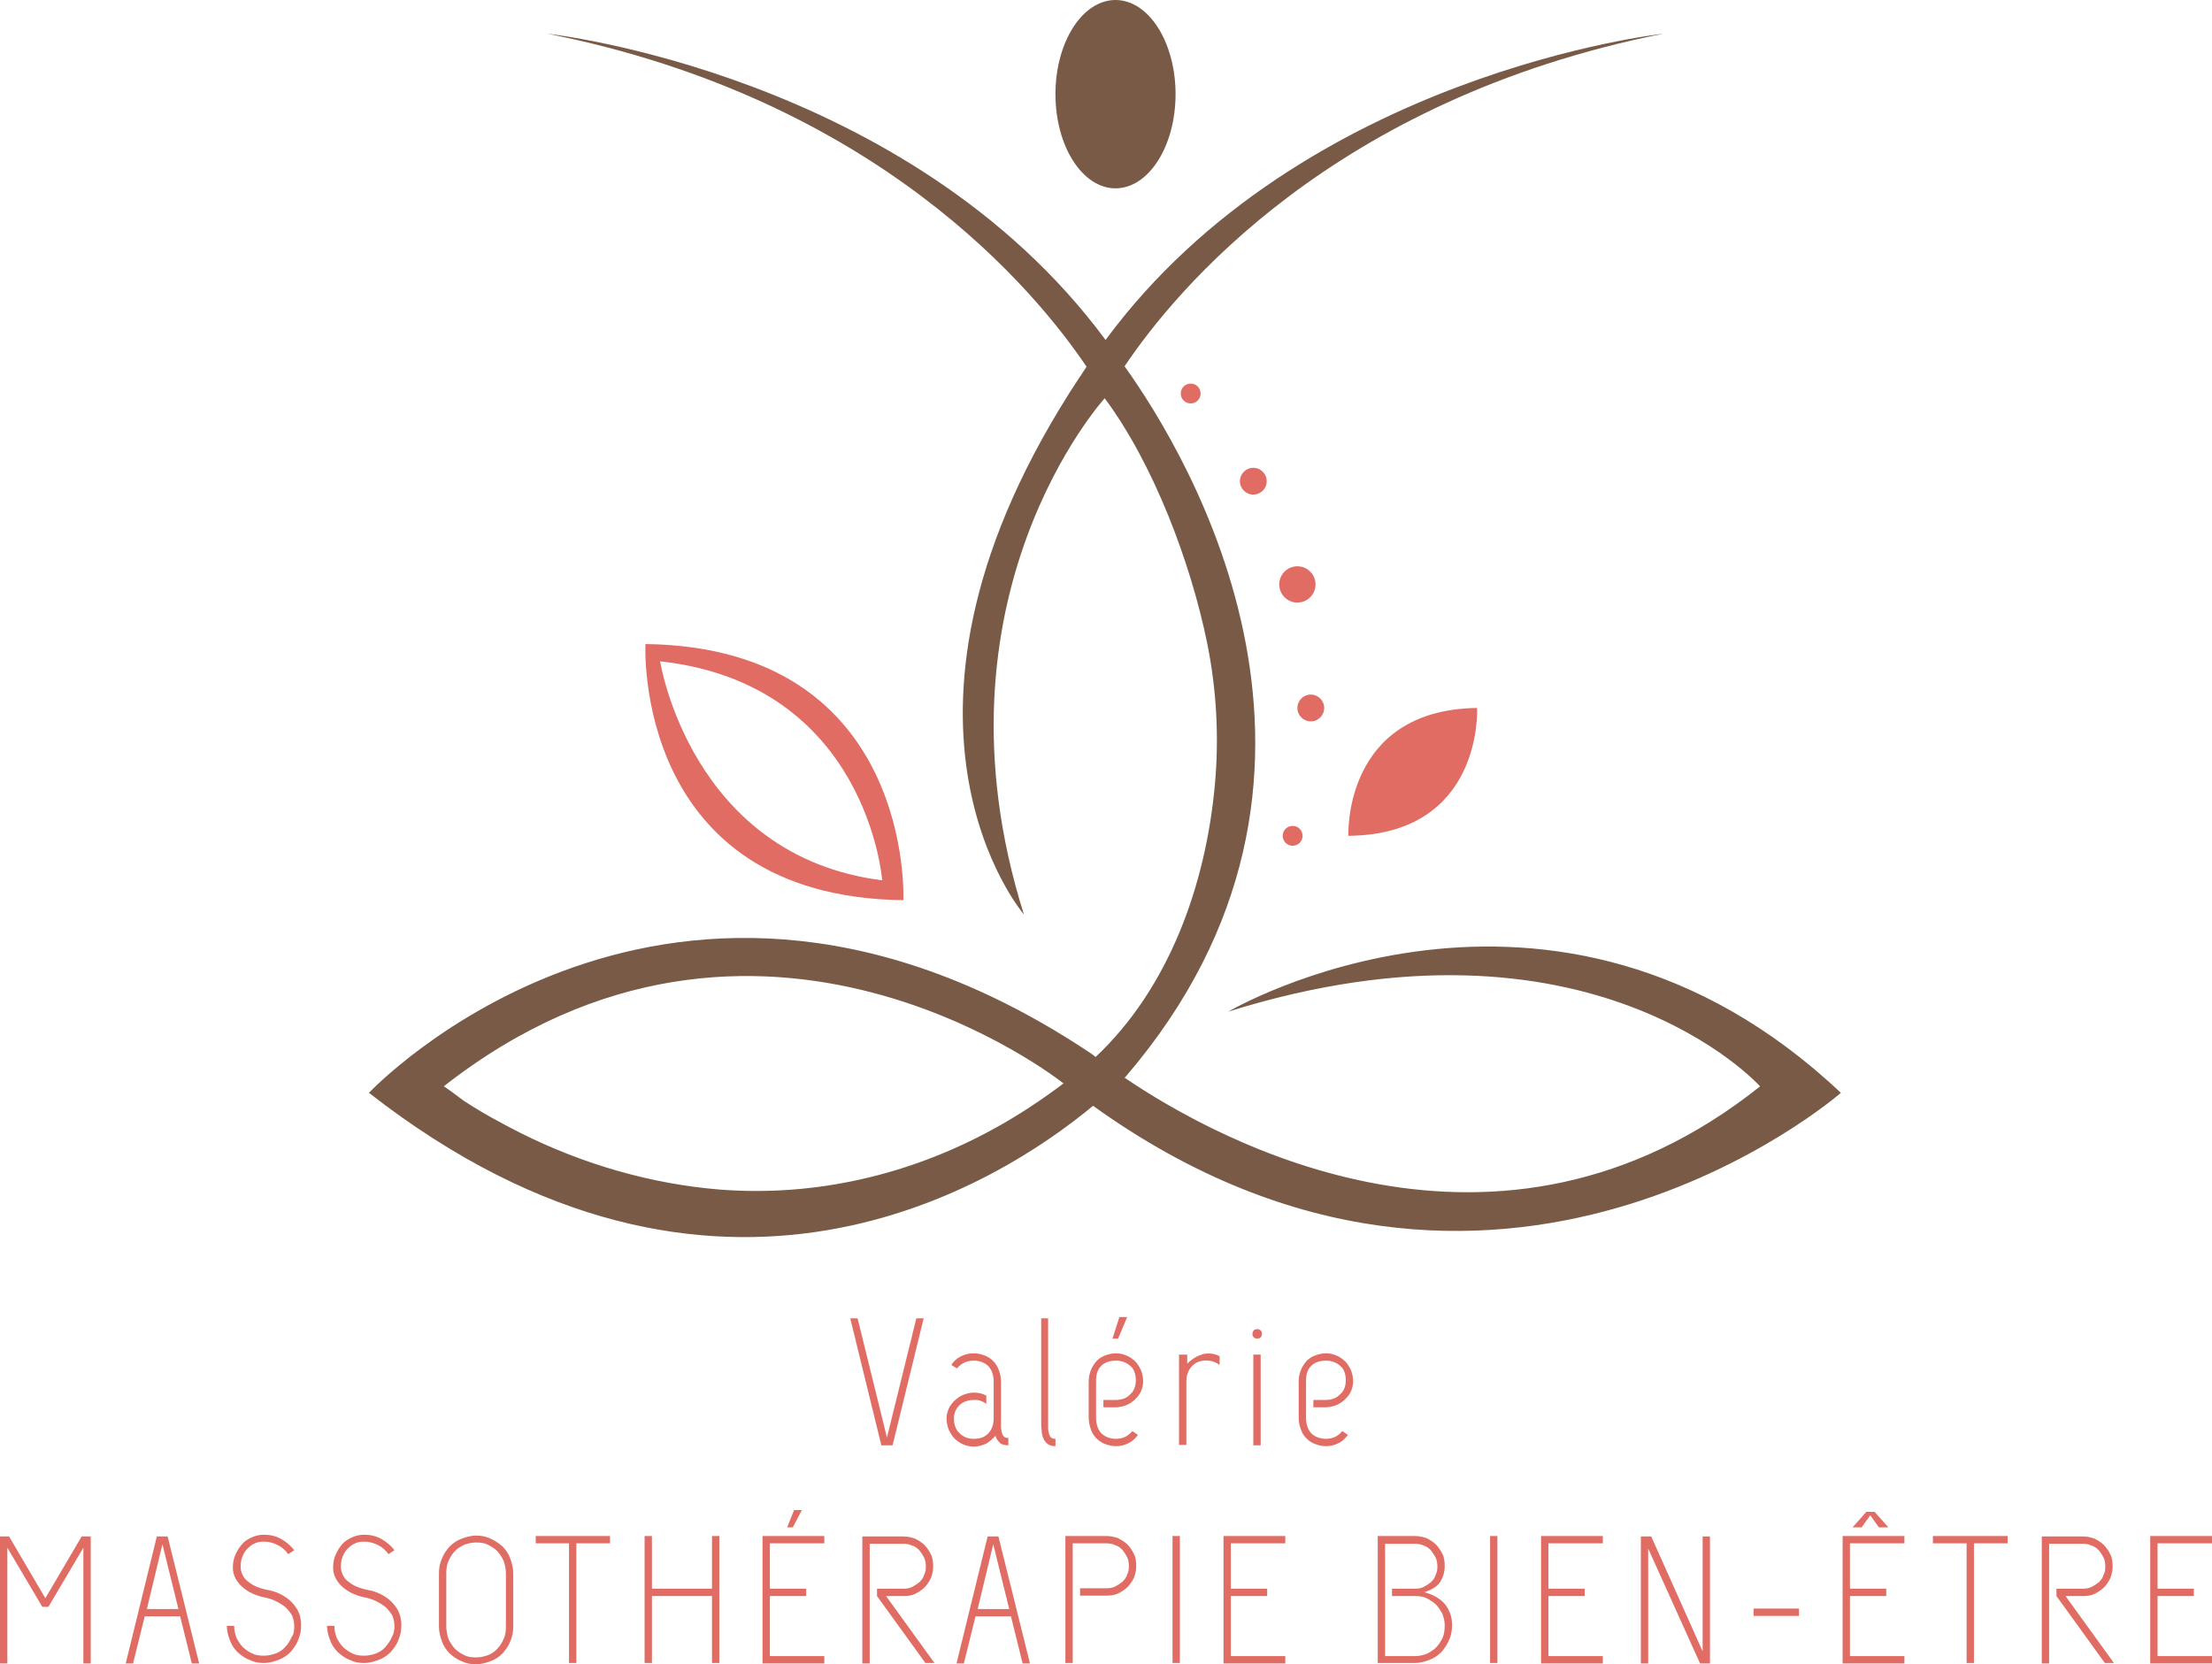 <svg xmlns="http://www.w3.org/2000/svg" id="Calque_1" x="0" y="0" viewBox="0 0 512 385.3" style="enable-background:new 0 0 512 385.3" xml:space="preserve"><style>.st0{fill:#785a46}.st1{fill:#e16c63}</style><path class="st0" d="M426.1 253c-66.8-63-141.8-18.8-141.8-18.8 84-26.3 123.1 17.3 123.1 17.3-60.7 48.4-125.4 12.7-147.1-2l.3-.3c59.3-69.2 14.8-143.3-.3-164.4C272.1 67.2 308.6 23 385 7.8c0 0-83.5 9.1-129.1 70.9C210.2 16.9 126.7 7.8 126.7 7.8c76.5 15.2 113 59.6 124.8 77.1-.3.5-.7 1-1 1.5-.1.2-.2.3-.3.5-.1.1-.2.3-.3.4-52.1 78.9-12.9 124.4-12.9 124.4-23.2-73.5 18.7-119.5 18.7-119.5 11.3 15.2 19.9 38 23.7 56.6 2.2 10.8 2.8 21.9 1.8 32.9-2.1 23-10.5 46.9-27.6 63-.6-.5-.9-.7-.9-.7-97.5-65.3-167.3 9-167.3 9 80.7 63 146.2 20.8 167.6 3 93.1 66.9 173.1-3 173.1-3zm-196.2 8.4c-19.3 10.6-41.2 15.7-63.2 14-16.1-1.3-31.8-5.9-46.2-13.1-4.5-2.3-9-4.7-13.2-7.5-.3-.2-4.5-3.4-4.6-3.3 72.8-57 143.3-.8 143.3-.8.1 0 .1.1.2.1-5.2 3.9-10.6 7.5-16.3 10.6z"></path><ellipse class="st0" cx="258.2" cy="21.8" rx="13.9" ry="21.8"></ellipse><path class="st1" d="M149.4 149.1c62.3.8 59.7 59.3 59.7 59.3-62.7-.8-59.7-59.3-59.7-59.3zm54.8 54.7s-3.4-45.4-51.4-50.7c0 .1 7.1 45.1 51.4 50.7zM341.9 163.9c-31.1.4-29.8 29.6-29.8 29.6 31.3-.3 29.8-29.6 29.8-29.6z"></path><circle class="st1" cx="275.6" cy="91.1" r="2.3"></circle><circle class="st1" cx="299.2" cy="193.5" r="2.3"></circle><circle class="st1" cx="290.1" cy="111.4" r="3.1"></circle><circle class="st1" cx="303.4" cy="163.9" r="3.1"></circle><circle class="st1" cx="300.3" cy="135.3" r="4.2"></circle><path class="st1" d="m204 334.6-7.2-29.4h1.7l6.8 27.6 6.8-27.6h1.7l-7.2 29.4H204zM228.3 325c-.4-.3-.8-.5-1.3-.7-.5-.2-1-.2-1.6-.2-1.3 0-2.5.4-3.3 1.2s-1.3 1.8-1.3 3c0 1.5.4 2.7 1.3 3.5.9.9 2 1.3 3.3 1.3 1.4 0 2.6-.4 3.4-1.3.8-.9 1.2-2 1.2-3.5v-8.4c0-1.5-.4-2.7-1.2-3.6-.8-.8-2-1.3-3.4-1.3-1.6 0-2.9.6-3.9 1.8l-1.3-.8c.5-.8 1.2-1.5 2.2-2 1-.5 2-.7 3-.7.9 0 1.7.2 2.5.5s1.4.7 2 1.3c.6.6 1 1.3 1.3 2.1.3.8.5 1.7.5 2.7v10.3c0 .6.1 1 .2 1.5.1.4.3.7.5.9.2.2.6.3 1 .3v1.7c-.9 0-1.6-.2-2-.6s-.8-.9-1-1.6c-.6.7-1.3 1.3-2.1 1.8-.9.4-1.8.7-2.9.7-.9 0-1.7-.2-2.4-.5-.8-.3-1.4-.8-2-1.3-.6-.6-1-1.3-1.4-2.1-.3-.8-.5-1.7-.5-2.6 0-.8.2-1.6.5-2.3.3-.7.8-1.3 1.4-1.9.6-.5 1.2-1 2-1.3.8-.3 1.6-.5 2.4-.5 1.1 0 2 .2 2.9.7v1.9zM240.9 305.2h1.7v25.3c0 .5.1 1 .2 1.4.1.4.3.7.5.9.2.2.6.3 1 .3v1.7c-.8 0-1.4-.2-1.8-.5-.4-.3-.8-.8-1-1.3-.2-.5-.4-1.2-.4-1.9-.1-.7-.1-1.6-.1-2.6v-23.3zM255.4 324.1h2.9c1.3 0 2.5-.4 3.3-1.3.9-.8 1.3-1.9 1.3-3.2 0-1.5-.4-2.7-1.3-3.4-.9-.8-2-1.2-3.3-1.2-1.4 0-2.6.4-3.4 1.2-.8.8-1.2 1.9-1.2 3.4v8.6c0 1.5.4 2.7 1.2 3.6.8.8 2 1.3 3.4 1.3 1.6 0 2.8-.6 3.8-1.8l1.3.9c-.6.8-1.3 1.5-2.2 1.9-.9.5-1.9.7-2.9.7-.9 0-1.7-.2-2.5-.5s-1.4-.7-2-1.3c-.6-.6-1-1.2-1.3-2.1-.3-.8-.5-1.7-.5-2.7v-8.4c0-1 .2-1.8.5-2.6s.8-1.5 1.3-2.1c.6-.6 1.2-1 2-1.3.8-.3 1.6-.5 2.5-.5.9 0 1.7.2 2.4.5.8.3 1.4.8 2 1.3.6.6 1 1.3 1.4 2.1.3.8.5 1.7.5 2.6 0 .8-.2 1.6-.5 2.3-.3.7-.8 1.3-1.4 1.9-.6.5-1.2 1-2 1.3-.8.3-1.6.5-2.4.5h-2.9v-1.7zm2.1-14.2 1.6-5h1.8l-2.1 5h-1.3zM273.1 313.6h1.7v2.1c1.1-1.1 2.3-1.8 3.6-2.2 1.3-.3 2.7-.2 3.9.5v2c-.8-.6-1.6-.9-2.5-1-.9-.1-1.7 0-2.5.3s-1.4.9-1.9 1.6c-.5.8-.8 1.7-.8 2.8v14.8h-1.7v-20.9zM289.9 308.8c0-.3.1-.6.3-.8.2-.2.4-.3.8-.3.3 0 .6.1.8.3.2.2.3.4.3.8 0 .3-.1.6-.3.8-.2.2-.4.3-.8.3-.3 0-.6-.1-.8-.3-.2-.2-.3-.5-.3-.8zm.2 25.8v-21h1.7v21h-1.7zM304 324.1h2.9c1.3 0 2.4-.4 3.3-1.3.9-.8 1.3-1.9 1.3-3.2 0-1.5-.4-2.7-1.3-3.4-.9-.8-2-1.2-3.3-1.2-1.4 0-2.6.4-3.4 1.2-.8.8-1.2 1.9-1.2 3.4v8.6c0 1.5.4 2.7 1.2 3.6.8.8 2 1.3 3.4 1.3 1.6 0 2.8-.6 3.8-1.8l1.3.9c-.6.8-1.3 1.5-2.2 1.9-.9.5-1.9.7-2.9.7-.9 0-1.7-.2-2.5-.5s-1.4-.7-2-1.3c-.6-.6-1-1.2-1.3-2.1-.3-.8-.5-1.7-.5-2.7v-8.4c0-1 .2-1.8.5-2.6s.8-1.5 1.3-2.1c.6-.6 1.2-1 2-1.3.8-.3 1.6-.5 2.5-.5.9 0 1.7.2 2.4.5.8.3 1.4.8 2 1.3.6.6 1 1.3 1.4 2.1.3.8.5 1.7.5 2.6 0 .8-.2 1.6-.5 2.3-.3.7-.8 1.3-1.4 1.9-.6.5-1.2 1-2 1.3-.8.3-1.6.5-2.4.5H304v-1.7zM19.3 358.3 11.2 372H9.8l-8.1-13.7v26.8H0v-29.4h2.1l8.4 14.3 8.4-14.3H21v29.4h-1.7v-26.8zM46.1 385.1h-1.7l-2.7-10.9h-8.2l-2.7 10.9h-1.7l7.2-29.4h2.5l7.3 29.4zM34 372.5h7.3l-3.7-15-3.6 15zM68.1 376.4c0-.9-.2-1.7-.5-2.4-.4-.7-.9-1.3-1.5-1.9-.6-.5-1.4-1-2.2-1.4-.8-.4-1.7-.7-2.7-.9-1-.2-1.9-.5-2.8-.9-.9-.4-1.6-.9-2.3-1.5-.7-.6-1.2-1.3-1.6-2-.4-.8-.6-1.6-.6-2.5 0-1.1.2-2.1.6-3 .4-.9.9-1.7 1.5-2.4s1.4-1.2 2.3-1.6c.9-.4 1.8-.6 2.8-.6 1.4 0 2.8.3 4 1 1.2.7 2.2 1.5 3 2.6l-1.4.9c-.6-.9-1.4-1.6-2.4-2.1s-2-.8-3.2-.8c-.8 0-1.5.1-2.1.4-.7.3-1.2.7-1.7 1.2s-.9 1.1-1.2 1.9c-.3.7-.4 1.5-.4 2.4 0 .7.2 1.3.5 1.9.3.6.7 1.1 1.3 1.5.5.4 1.1.8 1.8 1.1s1.4.5 2.2.7c1.2.2 2.3.5 3.3 1s1.9 1.1 2.6 1.8c.7.7 1.3 1.5 1.7 2.4.4.9.6 1.9.6 3 0 1.3-.2 2.4-.7 3.5-.4 1.1-1.1 2-1.8 2.8-.8.8-1.7 1.4-2.8 1.8-1.1.4-2.2.7-3.3.7-1.2 0-2.3-.2-3.3-.7-1.1-.4-2-1.1-2.8-1.8-.8-.8-1.4-1.7-1.8-2.8-.4-1-.7-2.2-.7-3.3h1.7c0 1 .2 1.8.5 2.7.4.8.9 1.6 1.5 2.2.6.6 1.4 1.1 2.2 1.5.8.4 1.7.5 2.7.5s1.8-.2 2.7-.5c.8-.3 1.6-.8 2.2-1.5.6-.6 1.1-1.4 1.5-2.3.5-.6.6-1.5.6-2.6zM91.3 376.4c0-.9-.2-1.7-.5-2.4-.4-.7-.9-1.3-1.5-1.9-.6-.5-1.4-1-2.2-1.4-.8-.4-1.7-.7-2.7-.9-1-.2-1.9-.5-2.8-.9-.9-.4-1.6-.9-2.3-1.5-.7-.6-1.2-1.3-1.6-2-.4-.8-.6-1.6-.6-2.5 0-1.1.2-2.1.6-3 .4-.9.9-1.7 1.5-2.4s1.4-1.2 2.3-1.6c.9-.4 1.8-.6 2.8-.6 1.4 0 2.8.3 4 1 1.2.7 2.2 1.5 3 2.6l-1.4.9c-.6-.9-1.4-1.6-2.4-2.1s-2-.8-3.2-.8c-.8 0-1.5.1-2.1.4-.7.3-1.2.7-1.7 1.2s-.9 1.1-1.2 1.9c-.3.7-.4 1.5-.4 2.4 0 .7.2 1.3.5 1.9.3.6.7 1.1 1.3 1.5.5.4 1.1.8 1.8 1.1.7.3 1.4.5 2.2.7 1.2.2 2.3.5 3.3 1s1.9 1.1 2.6 1.8c.7.7 1.3 1.5 1.7 2.4.4.9.6 1.9.6 3 0 1.3-.2 2.4-.7 3.5-.4 1.1-1.1 2-1.8 2.8-.8.8-1.7 1.4-2.8 1.8-1.1.4-2.2.7-3.3.7-1.2 0-2.3-.2-3.3-.7-1.1-.4-2-1.1-2.8-1.8-.8-.8-1.4-1.7-1.8-2.8-.4-1-.7-2.2-.7-3.3h1.7c0 1 .2 1.8.5 2.7.4.8.9 1.6 1.5 2.2.6.6 1.4 1.1 2.2 1.5.8.4 1.7.5 2.7.5 1 0 1.8-.2 2.7-.5.8-.3 1.6-.8 2.2-1.5s1.1-1.4 1.5-2.3c.4-.6.6-1.5.6-2.6zM101.6 364.3c0-1.3.2-2.4.7-3.5.4-1.1 1.1-2 1.8-2.8.8-.8 1.7-1.4 2.8-1.8 1.1-.4 2.2-.7 3.3-.7 1.2 0 2.3.2 3.3.7 1 .4 2 1.1 2.8 1.8.8.8 1.4 1.7 1.8 2.8.4 1.1.7 2.2.7 3.5v12.2c0 1.3-.2 2.4-.7 3.5-.4 1.1-1.1 2-1.8 2.8-.8.8-1.7 1.4-2.8 1.8-1.1.4-2.2.7-3.3.7-1.2 0-2.3-.2-3.3-.7-1.1-.4-2-1.1-2.8-1.8-.8-.8-1.4-1.7-1.8-2.8-.4-1.1-.7-2.2-.7-3.5v-12.2zm15.5 0c0-1-.2-2-.5-2.9-.4-.9-.9-1.6-1.5-2.3-.6-.6-1.4-1.1-2.2-1.5-.8-.4-1.7-.5-2.7-.5-1 0-1.8.2-2.7.5-.8.4-1.6.8-2.2 1.5-.6.6-1.1 1.4-1.5 2.3-.4.9-.5 1.8-.5 2.9v12.2c0 1 .2 2 .5 2.9.4.9.9 1.6 1.5 2.3.6.6 1.4 1.1 2.2 1.5.8.4 1.7.5 2.7.5 1 0 1.8-.2 2.7-.5.8-.3 1.6-.8 2.2-1.5.6-.6 1.1-1.4 1.5-2.3.4-.9.5-1.8.5-2.9v-12.2zM124 355.6h17.2v1.7h-7.8V385h-1.7v-27.7H124v-1.7zM149.2 355.6h1.7v12.2h13.9v-12.2h1.7V385h-1.7v-15.5h-13.9V385h-1.7v-29.4zM176.5 355.6h14.3v1.7h-12.6v10.5h8.4v1.7h-8.4v13.9h12.6v1.7h-14.3v-29.5zm5.7-2 1.6-4h1.8l-2.1 4h-1.3zM203 367.8h6.1c.7 0 1.4-.1 2-.4.6-.3 1.2-.7 1.7-1.1.5-.5.9-1 1.1-1.7.3-.6.4-1.2.4-1.8 0-.9-.1-1.6-.4-2.2s-.7-1.2-1.1-1.7c-.5-.5-1-.9-1.7-1.1-.6-.3-1.3-.4-2-.4h-7.8v27.7h-1.7v-29.4h9.5c1 0 1.8.2 2.7.5.8.4 1.6.9 2.2 1.5.6.6 1.1 1.4 1.5 2.2.4.8.5 1.8.5 2.9 0 .8-.2 1.6-.5 2.5-.4.8-.9 1.6-1.5 2.2-.6.6-1.4 1.1-2.2 1.5-.8.4-1.7.5-2.7.5h-4l11.2 15.5h-2.1L203 369.5v-1.7zM238.4 385.1h-1.7l-2.7-10.9h-8.2l-2.7 10.9h-1.7l7.2-29.4h2.5l7.3 29.4zm-12.1-12.6h7.3l-3.7-15-3.6 15zM248.3 357.3V385h-1.7v-29.4h9.5c1 0 1.8.2 2.7.5.8.4 1.6.9 2.2 1.5s1.1 1.4 1.5 2.2c.4.8.5 1.8.5 2.9 0 .8-.2 1.6-.5 2.5-.4.8-.9 1.6-1.5 2.2-.6.6-1.4 1.1-2.2 1.5-.8.4-1.7.5-2.7.5H250v-1.7h6.1c.7 0 1.4-.1 2-.4.6-.3 1.2-.7 1.7-1.1.5-.5.9-1 1.1-1.7.3-.6.4-1.2.4-1.8 0-.9-.1-1.6-.4-2.2-.3-.6-.7-1.2-1.1-1.7-.5-.5-1-.9-1.7-1.1-.6-.3-1.3-.4-2-.4h-7.8zM271.4 355.6h1.7V385h-1.7v-29.4zM283.2 355.6h14.3v1.7h-12.6v10.5h8.4v1.7h-8.4v13.9h12.6v1.7h-14.3v-29.5zM329.7 368.6c2.4.7 4 1.7 5 3.1 1 1.4 1.4 2.9 1.4 4.5 0 1.3-.2 2.5-.7 3.5-.4 1-1.1 2-1.8 2.8-.8.8-1.7 1.4-2.8 1.8-1 .4-2.2.7-3.3.7h-8.6v-29.4h8.6c1 0 1.8.2 2.7.5.8.4 1.6.9 2.2 1.5s1.1 1.4 1.5 2.2c.4.8.5 1.8.5 2.9 0 1.1-.3 2.2-.9 3.3-.6 1.1-1.9 2-3.8 2.6zm4.7 7.6c0-.8-.2-1.6-.5-2.5-.4-.8-.9-1.6-1.5-2.2s-1.4-1.1-2.2-1.5c-.8-.4-1.7-.5-2.7-.5h-5.3v-1.7h5.3c.7 0 1.4-.1 2-.4.6-.3 1.2-.7 1.7-1.1.5-.5.9-1 1.1-1.7.3-.6.4-1.2.4-1.8 0-.9-.1-1.6-.4-2.2-.3-.6-.7-1.2-1.1-1.7-.5-.5-1-.9-1.7-1.1-.6-.3-1.3-.4-2-.4h-6.9v26h6.9c1 0 1.8-.2 2.7-.5.8-.4 1.6-.9 2.2-1.5.6-.6 1.1-1.4 1.5-2.2.4-.9.5-1.9.5-3zM344.9 355.6h1.7V385h-1.7v-29.4zM356.7 355.6H371v1.7h-12.6v10.5h8.4v1.7h-8.4v13.9H371v1.7h-14.3v-29.5zM381.5 358.5v26.6h-1.7v-29.4h2.4l11.9 26.6v-26.6h1.7v29.4h-2.3l-12-26.6zM416.4 374.1h-10.5v-1.7h10.5v1.7zM426.5 355.6h14.3v1.7h-12.6v10.5h8.4v1.7h-8.4v13.9h12.6v1.7h-14.3v-29.5zm10.6-2-3.2-3.6H432l-3.2 3.6h2.1l2-2.8 2 2.8h2.2zM447.5 355.6h17.2v1.7h-7.8V385h-1.7v-27.7h-7.8v-1.7zM476 367.8h6.1c.7 0 1.4-.1 2-.4.6-.3 1.2-.7 1.7-1.1.5-.5.9-1 1.1-1.7.3-.6.4-1.2.4-1.8 0-.9-.1-1.6-.4-2.2-.3-.6-.7-1.2-1.1-1.7-.5-.5-1-.9-1.7-1.1-.6-.3-1.3-.4-2-.4h-7.8v27.7h-1.7v-29.4h9.5c1 0 1.8.2 2.7.5.8.4 1.6.9 2.2 1.5s1.1 1.4 1.5 2.2c.4.8.5 1.8.5 2.9 0 .8-.2 1.6-.5 2.5-.4.8-.9 1.6-1.5 2.2-.6.6-1.4 1.1-2.2 1.5-.8.4-1.7.5-2.7.5h-4l11.2 15.5h-2.1L476 369.5v-1.7zM497.7 355.6H512v1.7h-12.6v10.5h8.4v1.7h-8.4v13.9H512v1.7h-14.3v-29.5z"></path></svg>